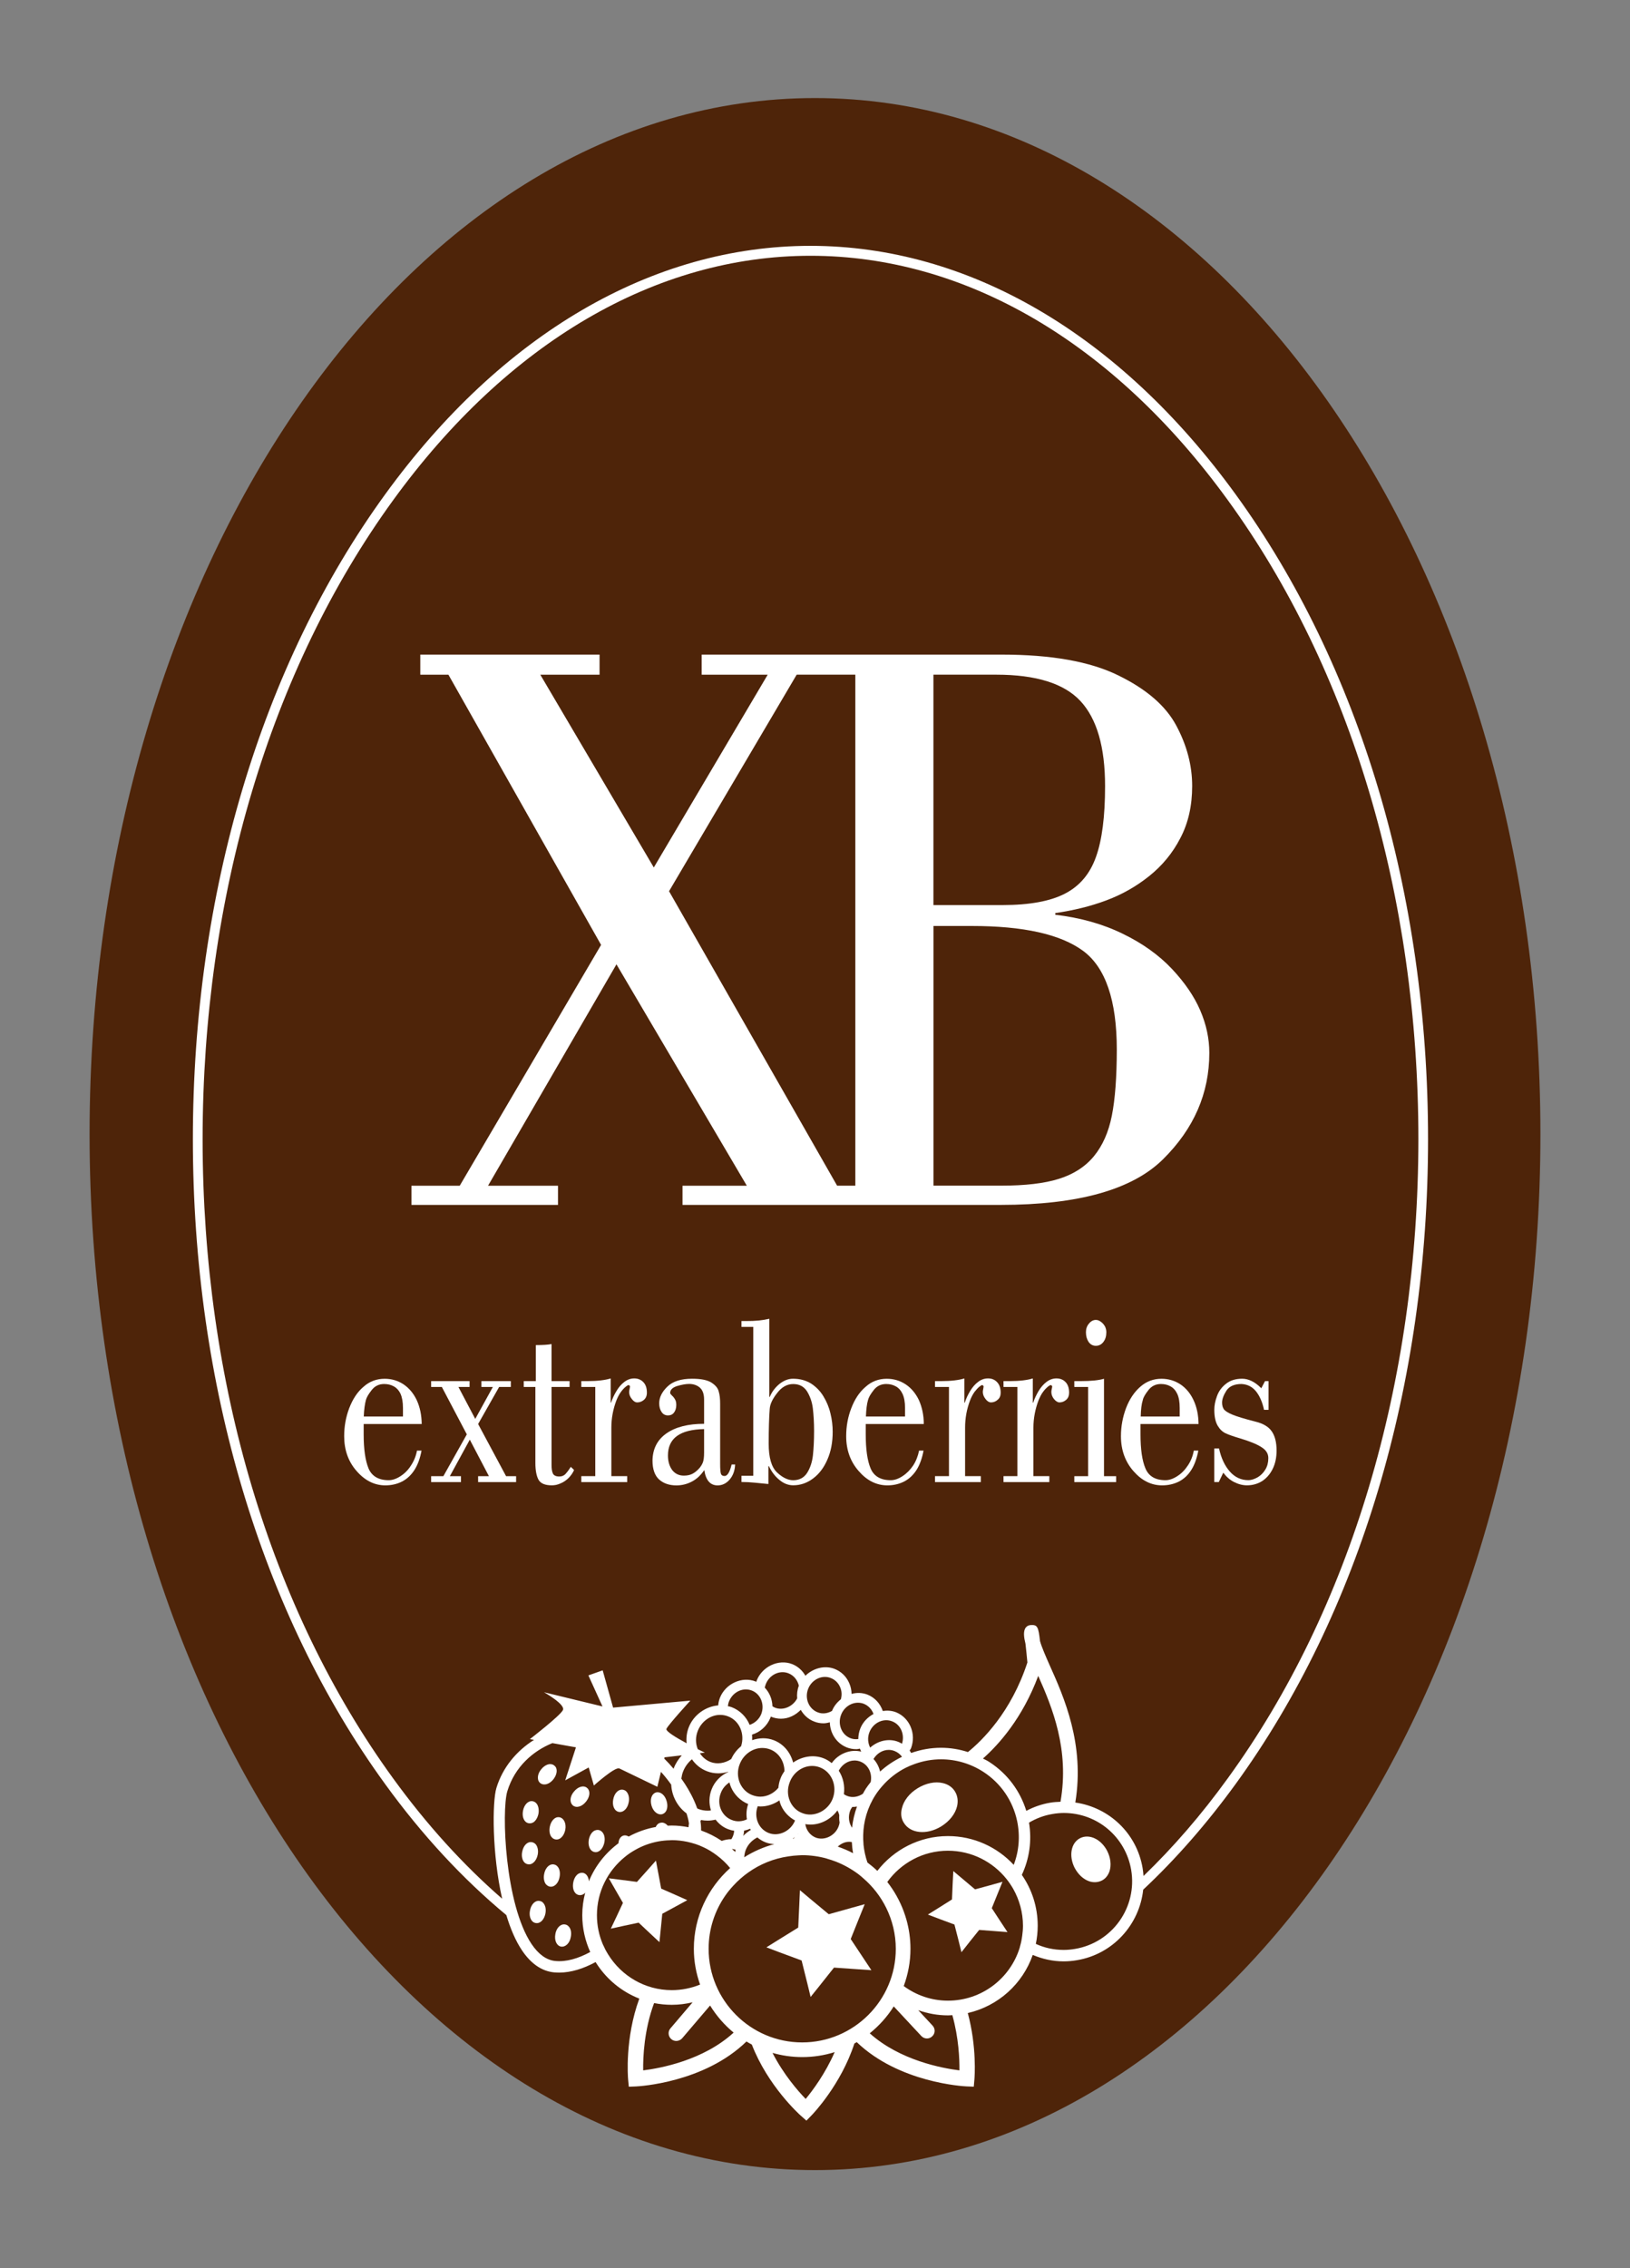 <svg xmlns="http://www.w3.org/2000/svg" xmlns:xlink="http://www.w3.org/1999/xlink" id="Layer_1" x="0px" y="0px" viewBox="0 0 460 640" style="enable-background:new 0 0 460 640;" xml:space="preserve"><rect x="0" y="0" width="460" height="640" fill="#808080" stroke="none"/><style type="text/css">	.st0{fill:#4E2409;}	.st1{fill:#FFFFFF;}</style><g>	<path class="st0" d="M434.72,320c0,161.45-91.65,292.33-204.72,292.33C116.93,612.33,25.28,481.45,25.28,320  c0-161.45,91.65-292.33,204.71-292.33C343.07,27.67,434.72,158.55,434.72,320"></path>	<path class="st1" d="M338.72,285.11c-1.7-3.97-4.38-7.87-8.02-11.75c-3.65-3.86-8.26-7.18-13.87-9.89  c-5.61-2.75-11.94-4.52-19.02-5.36v-0.47c5.24-0.76,10.06-1.95,14.42-3.59c4.38-1.63,8.39-3.9,12.07-6.84  c3.64-2.91,6.63-6.48,8.82-10.76c2.23-4.24,3.32-9.13,3.32-14.66c0-5.76-1.47-11.42-4.47-17.03c-2.99-5.62-8.48-10.34-16.43-14.21  c-7.95-3.9-18.89-5.84-32.8-5.84h-36.78h-25.04h-22.9v5.67h18.63l-32.14,54.39l-32.03-54.39h16.72v-5.67h-50.59v5.67h7.94  l43.08,76.24l-39.89,67.95h-13.62v5.41h41.35v-5.41h-19.74l36.24-62.47l36.79,62.47h-18.15v5.41h28.3h33.46h28.05  c21.86,0,37.16-4.3,45.82-12.9c8.69-8.61,13.04-18.58,13.04-29.99C341.28,293.08,340.44,289.11,338.72,285.11 M263.42,190.37h17.73  c11.24,0,19.15,2.48,23.77,7.45c4.64,5.01,6.94,12.98,6.94,24c0,8.56-0.85,15.21-2.56,19.96c-1.69,4.77-4.58,8.22-8.77,10.38  c-4.11,2.13-10,3.22-17.6,3.22h-19.51V190.37z M236.24,334.56l-47.43-83.09l36.02-61.1h16.55v144.19H236.24z M313.77,314.81  c-0.92,4.65-2.61,8.46-5.07,11.45c-2.47,2.99-5.78,5.09-9.87,6.37c-4.12,1.3-9.55,1.92-16.34,1.92h-19.06v-73.27h10.75  c14.64,0,25.09,2.33,31.46,7.01c6.35,4.68,9.53,13.98,9.53,27.89C315.16,303.97,314.69,310.18,313.77,314.81"></path>	<path class="st1" d="M117.68,409.31h1.28c-0.4,2.17-1.07,4.02-2.01,5.48c-0.94,1.46-2.12,2.55-3.53,3.27  c-1.41,0.71-2.98,1.06-4.69,1.06c-3.03,0-5.73-1.34-8.08-4.03c-2.35-2.66-3.52-5.96-3.52-9.84c0-2.79,0.47-5.41,1.43-7.93  c0.97-2.51,2.27-4.55,4.04-6.03c1.72-1.54,3.73-2.25,5.95-2.25c1.95,0,3.74,0.52,5.31,1.56c1.57,1.05,2.85,2.56,3.76,4.5  c0.9,1.97,1.36,4.2,1.39,6.71h-16.38v2.92c0,4.21,0.47,7.41,1.37,9.6c0.93,2.2,2.84,3.33,5.69,3.33c1.07,0,2.19-0.39,3.34-1.14  c1.14-0.73,2.16-1.74,2.95-3.01C116.83,412.24,117.39,410.84,117.68,409.31 M102.66,399.7h11.06v-2.43c0-1.67-0.25-2.99-0.68-3.97  c-0.47-0.99-1.12-1.68-1.9-2.11c-0.78-0.44-1.68-0.67-2.74-0.67c-1.46,0-2.63,0.58-3.51,1.71c-0.91,1.16-1.44,2.07-1.62,2.78  C102.95,396.18,102.74,397.72,102.66,399.7"></path>	<polygon class="st1" points="130.09,416.53 130.09,418.2 121.67,418.2 121.67,416.53 125.12,416.53 131.74,404.73 124.69,391.35   121.67,391.35 121.67,389.7 132.52,389.7 132.52,391.35 129.37,391.35 134.12,400.37 139.09,391.35 135.86,391.35 135.86,389.7   144.16,389.7 144.16,391.35 140.86,391.35 134.93,401.81 142.82,416.53 145.65,416.53 145.65,418.2 134.93,418.2 134.93,416.53   137.98,416.53 132.58,406.22 126.95,416.53  "></polygon>	<path class="st1" d="M147.81,391.35v-1.65h3.4v-10.16c1.99,0,3.45-0.1,4.44-0.29v10.45h5.09v1.65h-5.09v22.01  c0,1,0.1,1.8,0.37,2.39c0.28,0.59,0.88,0.87,1.82,0.87c0.66,0,1.22-0.2,1.68-0.64c0.42-0.46,0.97-1.12,1.56-2.09l0.93,0.89  c-0.33,0.81-0.87,1.55-1.53,2.24c-0.71,0.7-1.47,1.21-2.28,1.54c-0.85,0.4-1.68,0.55-2.48,0.55c-1.9,0-3.13-0.52-3.73-1.55  c-0.58-1.05-0.9-2.65-0.9-4.71v-21.5H147.81z"></path>	<path class="st1" d="M172.34,388.95v6.83h0.1c0.37-1.09,0.85-2.15,1.52-3.26c0.65-1.1,1.39-1.96,2.26-2.61  c0.87-0.65,1.78-0.97,2.76-0.97c1.03,0,1.92,0.35,2.57,1.05c0.68,0.69,1.01,1.68,1.01,2.99c0,0.84-0.28,1.52-0.82,2  c-0.57,0.49-1.2,0.73-1.91,0.73c-0.54,0-1.05-0.33-1.52-0.95c-0.52-0.63-0.76-1.29-0.76-1.99c0-0.22,0.05-0.5,0.13-0.87  c0.05-0.37,0.11-0.59,0.11-0.61c0-0.29-0.16-0.46-0.52-0.46c-0.07,0-0.31,0.17-0.69,0.46c-0.4,0.32-0.86,0.79-1.31,1.41  c-0.49,0.64-0.91,1.45-1.3,2.4c-0.96,2.51-1.44,5.12-1.44,7.75v13.67h4.47v1.67h-12.95v-1.67h3.94v-25.17h-3.94v-1.65h1.8  C168.61,389.7,170.8,389.42,172.34,388.95"></path>	<path class="st1" d="M206.47,413.23h0.99c-0.07,1.66-0.56,3.08-1.52,4.22c-0.95,1.12-2.1,1.68-3.43,1.68  c-2.06,0-3.34-1.44-3.75-4.33c-0.96,1.41-2.13,2.54-3.51,3.25c-1.37,0.73-2.85,1.08-4.36,1.08c-2,0-3.63-0.55-4.88-1.66  c-1.23-1.12-1.87-2.92-1.87-5.36c0.06-3.31,1.37-5.86,3.94-7.66c2.59-1.8,6.1-2.7,10.62-2.7v-6.83c0-1.59-0.42-2.7-1.21-3.39  c-0.77-0.67-1.81-1.03-3-1.03c-1.01,0-2.18,0.23-3.46,0.61c-1.26,0.42-1.91,1.05-1.91,1.96c0,0.14,0.17,0.35,0.49,0.69  c0.34,0.29,0.62,0.64,0.86,1.06c0.26,0.39,0.38,0.96,0.38,1.6c0,0.85-0.22,1.62-0.62,2.13c-0.41,0.57-1,0.83-1.72,0.83  c-0.77,0-1.4-0.32-1.81-0.97c-0.44-0.64-0.67-1.46-0.67-2.45c0-1.65,0.78-3.23,2.32-4.71c1.52-1.5,3.87-2.22,6.98-2.22  c2.45,0,4.23,0.35,5.39,1.06c1.12,0.71,1.87,1.55,2.1,2.52c0.29,0.94,0.41,2.09,0.41,3.46v17.08c0,1.24,0.07,2.13,0.19,2.6  c0.13,0.48,0.48,0.73,1.04,0.73C205.27,416.5,205.94,415.41,206.47,413.23 M198.7,409.88v-6.64c-6.8,0.13-10.2,2.58-10.2,7.45  c0,1.71,0.44,3.09,1.23,4.15c0.82,1.02,1.9,1.53,3.25,1.53c0.91,0,1.74-0.16,2.38-0.49c0.65-0.32,1.36-0.87,2.05-1.66  c0.39-0.48,0.71-0.99,0.93-1.53C198.57,412.1,198.7,411.21,198.7,409.88"></path>	<path class="st1" d="M217.11,372.12v22.05h0.12c0.6-1.44,1.51-2.65,2.74-3.67c1.23-0.97,2.5-1.47,3.81-1.47  c1.98,0,3.64,0.46,5.13,1.37c1.43,0.94,2.59,2.14,3.46,3.58c0.91,1.5,1.58,3.08,1.99,4.85c0.44,1.74,0.63,3.47,0.63,5.17  c0,2.93-0.48,5.54-1.49,7.83c-1,2.32-2.34,4.08-4.06,5.36c-1.75,1.3-3.58,1.91-5.61,1.91c-1.37,0-2.69-0.51-3.9-1.54  c-1.21-0.98-2.2-2.29-2.93-3.85h-0.15v5.03c-1.28-0.12-2.54-0.25-3.79-0.37c-1.27-0.13-2.52-0.2-3.81-0.2v-1.75h3.33v-42.01h-3.33  v-1.66h1.34C213.07,372.78,215.23,372.55,217.11,372.12 M217.22,397.55c-0.18,2.34-0.29,5.6-0.29,9.79c0,3.94,0.78,6.62,2.33,8.11  c1.56,1.47,3.11,2.22,4.58,2.22c1.77,0,3.07-0.72,3.96-2.11c0.86-1.38,1.4-3.04,1.61-4.89c0.2-1.87,0.33-4.13,0.33-6.88  c0-2.41-0.13-4.51-0.35-6.4c-0.22-1.83-0.81-3.45-1.65-4.82c-0.9-1.37-2.17-2.04-3.9-2.04c-1.74,0-3.26,0.86-4.55,2.57  C217.98,394.76,217.3,396.25,217.22,397.55"></path>	<path class="st1" d="M259.37,409.31h1.26c-0.4,2.17-1.07,4.02-1.99,5.48c-0.95,1.46-2.11,2.55-3.54,3.27  c-1.41,0.71-2.98,1.06-4.68,1.06c-3.06,0-5.75-1.34-8.08-4.03c-2.35-2.66-3.54-5.96-3.54-9.84c0-2.79,0.47-5.41,1.45-7.93  c0.96-2.51,2.29-4.55,4.06-6.03c1.7-1.54,3.7-2.25,5.94-2.25c1.96,0,3.72,0.52,5.31,1.56c1.59,1.05,2.86,2.56,3.78,4.5  c0.87,1.97,1.36,4.2,1.36,6.71h-16.38v2.92c0,4.21,0.45,7.41,1.37,9.6c0.92,2.2,2.82,3.33,5.68,3.33c1.08,0,2.19-0.39,3.33-1.14  c1.13-0.73,2.15-1.74,3-3.01C258.53,412.24,259.06,410.84,259.37,409.31 M244.37,399.7h11.04v-2.43c0-1.67-0.25-2.99-0.71-3.97  c-0.47-0.99-1.09-1.68-1.89-2.11c-0.79-0.44-1.68-0.67-2.72-0.67c-1.45,0-2.65,0.58-3.52,1.71c-0.92,1.16-1.42,2.07-1.6,2.78  C244.62,396.18,244.45,397.72,244.37,399.7"></path>	<path class="st1" d="M272.16,388.95v6.83h0.12c0.34-1.09,0.82-2.15,1.49-3.26c0.66-1.1,1.4-1.96,2.28-2.61  c0.83-0.65,1.78-0.97,2.78-0.97c1.05,0,1.9,0.35,2.55,1.05c0.67,0.69,1.02,1.68,1.02,2.99c0,0.84-0.27,1.52-0.86,2  c-0.54,0.49-1.17,0.73-1.88,0.73c-0.53,0-1.06-0.33-1.53-0.95c-0.49-0.63-0.77-1.29-0.77-1.99c0-0.22,0.04-0.5,0.12-0.87  c0.06-0.37,0.1-0.59,0.1-0.61c0-0.29-0.17-0.46-0.51-0.46c-0.07,0-0.31,0.17-0.69,0.46c-0.41,0.32-0.83,0.79-1.32,1.41  c-0.47,0.64-0.92,1.45-1.28,2.4c-0.97,2.51-1.42,5.12-1.42,7.75v13.67h4.44v1.67h-12.93v-1.67h3.94v-25.17h-3.94v-1.65h1.75  C268.43,389.7,270.61,389.42,272.16,388.95"></path>	<path class="st1" d="M291.47,388.95v6.83h0.11c0.35-1.09,0.86-2.15,1.5-3.26c0.67-1.1,1.41-1.96,2.28-2.61  c0.86-0.65,1.79-0.97,2.79-0.97c1.02,0,1.92,0.35,2.57,1.05c0.66,0.69,0.99,1.68,0.99,2.99c0,0.84-0.27,1.52-0.82,2  c-0.57,0.49-1.21,0.73-1.9,0.73c-0.51,0-1.03-0.33-1.55-0.95c-0.49-0.63-0.74-1.29-0.74-1.99c0-0.22,0.03-0.5,0.12-0.87  c0.06-0.37,0.12-0.59,0.12-0.61c0-0.29-0.21-0.46-0.52-0.46c-0.07,0-0.3,0.17-0.73,0.46c-0.37,0.32-0.85,0.79-1.3,1.41  c-0.5,0.64-0.89,1.45-1.3,2.4c-0.95,2.51-1.45,5.12-1.45,7.75v13.67h4.49v1.67h-12.93v-1.67h3.92v-25.17h-3.92v-1.65h1.77  C287.76,389.7,289.93,389.42,291.47,388.95"></path>	<path class="st1" d="M314.98,418.2h-11.8v-1.67h3.89v-25.18h-3.89v-1.65h1.89c2.79,0,4.98-0.22,6.49-0.66v27.49h3.42V418.2z   M306.46,375.91c0-0.91,0.26-1.75,0.84-2.42c0.57-0.71,1.23-1.05,1.96-1.05c0.47,0,0.92,0.16,1.36,0.48  c0.5,0.33,0.86,0.77,1.17,1.27c0.28,0.52,0.43,1.12,0.43,1.72c0,1.1-0.27,2.01-0.83,2.74c-0.56,0.73-1.26,1.09-2.14,1.09  c-0.84,0-1.54-0.38-2.05-1.11C306.71,377.87,306.46,376.99,306.46,375.91"></path>	<path class="st1" d="M336.9,409.31h1.28c-0.42,2.17-1.06,4.02-2,5.48c-0.92,1.46-2.1,2.55-3.51,3.27  c-1.43,0.71-3.01,1.06-4.72,1.06c-3.05,0-5.74-1.34-8.09-4.03c-2.33-2.66-3.52-5.96-3.52-9.84c0-2.79,0.5-5.41,1.44-7.93  c0.96-2.51,2.32-4.55,4.03-6.03c1.75-1.54,3.74-2.25,5.96-2.25c1.97,0,3.72,0.52,5.33,1.56c1.58,1.05,2.84,2.56,3.74,4.5  c0.92,1.97,1.37,4.2,1.4,6.71h-16.38v2.92c0,4.21,0.46,7.41,1.39,9.6c0.92,2.2,2.79,3.33,5.66,3.33c1.06,0,2.18-0.39,3.33-1.14  c1.16-0.73,2.15-1.74,2.98-3.01C336.08,412.24,336.63,410.84,336.9,409.31 M321.92,399.7h11v-2.43c0-1.67-0.23-2.99-0.69-3.97  c-0.47-0.99-1.09-1.68-1.89-2.11c-0.78-0.44-1.66-0.67-2.7-0.67c-1.49,0-2.65,0.58-3.54,1.71c-0.91,1.16-1.44,2.07-1.58,2.78  C322.14,396.18,321.97,397.72,321.92,399.7"></path>	<path class="st1" d="M357,389.7h0.99v8.11h-1.27c-0.45-2.15-1.21-3.88-2.24-5.19c-1.06-1.33-2.45-2.02-4.12-2.1  c-2.03,0-3.44,0.65-4.24,1.85c-0.8,1.26-1.24,2.4-1.24,3.4c0,0.77,0.18,1.4,0.52,1.91c0.37,0.46,1.17,0.98,2.38,1.48  c1.27,0.53,3.42,1.18,6.49,1.97c2.18,0.52,3.73,1.44,4.63,2.75c0.91,1.31,1.36,3.12,1.36,5.42c0,1.97-0.36,3.7-1.11,5.2  c-0.73,1.48-1.76,2.64-3.02,3.45c-1.31,0.79-2.7,1.16-4.22,1.16c-1.21,0-2.43-0.31-3.67-0.94c-1.19-0.61-2.2-1.52-3.02-2.63  l-1.26,2.64h-1.28v-9.47h1.34c0.6,2.71,1.61,4.88,3.04,6.5c1.43,1.63,3.18,2.44,5.22,2.44c0.87,0,1.74-0.3,2.65-0.81  c0.91-0.54,1.63-1.29,2.19-2.23c0.56-0.93,0.81-1.99,0.81-3.19c0-1.26-0.64-2.3-1.99-3.11c-1.3-0.84-3.34-1.65-6.02-2.46  c-1.85-0.54-3.21-1.03-4.05-1.42c-0.86-0.4-1.6-1.09-2.22-2.13c-0.62-1.04-0.96-2.53-0.96-4.49c0-1.2,0.23-2.47,0.74-3.83  c0.46-1.33,1.28-2.51,2.49-3.47c1.21-0.99,2.72-1.48,4.63-1.48c1.81,0,3.63,0.89,5.4,2.69L357,389.7z"></path>	<path class="st1" d="M166.63,521.82c0.3,0.42,0.7,0.7,1.18,0.77c1.21,0.23,2.37-0.91,2.75-2.7c0.2-1.07,0.05-2.06-0.43-2.72  c-0.28-0.44-0.72-0.71-1.2-0.81c-0.45-0.06-0.93,0.03-1.39,0.32c-0.65,0.46-1.16,1.35-1.36,2.37  C165.99,520.14,166.15,521.15,166.63,521.82"></path>	<path class="st1" d="M186.89,511.9c0.48-0.15,0.86-0.47,1.11-0.92c0.38-0.72,0.43-1.75,0.14-2.74c-0.47-1.74-1.75-2.78-3-2.48  c-1.27,0.41-1.77,1.97-1.28,3.72C184.36,511.19,185.66,512.22,186.89,511.9"></path>	<path class="st1" d="M165.4,508.33c0.68-0.85,1.01-1.84,0.91-2.64c-0.07-0.53-0.31-0.96-0.69-1.25c-1-0.77-2.58-0.27-3.68,1.14  c-0.67,0.79-1,1.74-0.92,2.55c0.05,0.53,0.29,1,0.67,1.32C162.7,510.25,164.3,509.76,165.4,508.33"></path>	<path class="st1" d="M174.64,511.26c1.28,0.22,2.46-0.93,2.79-2.72c0.21-1.04,0.04-2.05-0.43-2.74c-0.29-0.45-0.69-0.71-1.16-0.79  c-1.29-0.24-2.45,0.93-2.78,2.7C172.71,509.51,173.38,511.01,174.64,511.26"></path>	<path class="st1" d="M151.75,523.32c0.21-1.06,0.02-2.06-0.43-2.75c-0.29-0.4-0.72-0.69-1.21-0.77c-1.23-0.24-2.39,0.89-2.74,2.68  c-0.22,1.1-0.05,2.1,0.42,2.79c0.29,0.42,0.72,0.69,1.2,0.76C150.23,526.26,151.41,525.07,151.75,523.32"></path>	<path class="st1" d="M152.47,503.14c0.39,0.3,0.87,0.41,1.38,0.36c0.84-0.08,1.71-0.66,2.35-1.48c0.64-0.84,0.99-1.82,0.88-2.64  c-0.04-0.5-0.28-0.95-0.69-1.23c-0.33-0.29-0.82-0.41-1.35-0.37c-0.8,0.1-1.71,0.67-2.35,1.52c-0.65,0.79-0.96,1.72-0.88,2.53  C151.83,502.36,152.09,502.84,152.47,503.14"></path>	<path class="st1" d="M159.48,543.02c-0.47-0.09-0.94,0.02-1.38,0.32c-0.68,0.46-1.2,1.34-1.37,2.39c-0.33,1.73,0.32,3.27,1.57,3.53  c1.27,0.21,2.49-0.95,2.78-2.7c0.22-1.07,0.08-2.07-0.4-2.75C160.37,543.39,159.96,543.08,159.48,543.02"></path>	<path class="st1" d="M155.15,515.47c-0.2,1.08-0.06,2.09,0.41,2.76c0.32,0.44,0.72,0.71,1.19,0.79c1.25,0.23,2.41-0.91,2.78-2.72  c0.32-1.76-0.37-3.27-1.62-3.53C156.68,512.53,155.51,513.67,155.15,515.47"></path>	<path class="st1" d="M157.92,529.63c0.2-1.05,0.06-2.1-0.42-2.76c-0.29-0.43-0.7-0.71-1.2-0.79c-0.41-0.08-0.9,0.01-1.32,0.29  c-0.69,0.46-1.22,1.35-1.41,2.41c-0.22,1.03-0.06,2.08,0.4,2.77c0.32,0.41,0.72,0.69,1.2,0.79  C156.44,532.55,157.61,531.39,157.92,529.63"></path>	<path class="st1" d="M149.16,514.45c0.46,0.1,0.95,0,1.4-0.27c0.67-0.46,1.18-1.35,1.4-2.42c0.18-1.05,0-2.08-0.45-2.74  c-0.31-0.44-0.71-0.68-1.19-0.78c-1.23-0.22-2.4,0.95-2.73,2.71C147.26,512.7,147.92,514.22,149.16,514.45"></path>	<path class="st1" d="M152.3,536.39c-0.43-0.11-0.91,0-1.33,0.28c-0.67,0.45-1.22,1.34-1.4,2.42c-0.22,1-0.05,2.03,0.4,2.71  c0.29,0.45,0.71,0.73,1.18,0.81c0.5,0.1,0.96-0.01,1.41-0.32c0.66-0.45,1.18-1.39,1.36-2.38c0.21-1.03,0.04-2.06-0.43-2.73  C153.19,536.71,152.79,536.45,152.3,536.39"></path>	<path class="st1" d="M258.99,504.56c-2.33,1.42-3.97,3.49-4.47,5.7c-0.38,1.49-0.21,2.92,0.57,4.1c1.85,3.02,6.46,3.45,10.49,1.01  c2.35-1.45,3.99-3.5,4.52-5.71c0.34-1.5,0.14-2.94-0.58-4.13c-0.72-1.21-1.91-2.04-3.43-2.4  C263.91,502.61,261.33,503.14,258.99,504.56"></path>	<path class="st1" d="M304.81,518.67c-2.55,1.3-3.23,4.96-1.58,8.29c1,1.94,2.53,3.35,4.25,3.91c1.18,0.36,2.4,0.28,3.43-0.23  c1.02-0.48,1.8-1.45,2.2-2.63c0.56-1.71,0.32-3.79-0.63-5.7C310.77,518.96,307.41,517.36,304.81,518.67"></path>	<polygon class="st1" points="240.08,547.13 242.62,540.79 244.03,537.3 240.39,538.31 233.88,540.13 228.61,535.75 225.74,533.34   225.58,537.11 225.27,543.89 219.51,547.46 216.29,549.47 219.84,550.82 226.22,553.18 227.87,559.79 228.76,563.47 231.13,560.52   235.36,555.19 242.13,555.66 245.91,555.92 243.82,552.77  "></polygon>	<polygon class="st1" points="279.89,538.42 281.48,534.5 282.91,530.98 279.26,532 275.16,533.11 271.92,530.38 269.03,527.95   268.84,531.72 268.66,535.96 265.06,538.23 261.85,540.23 265.37,541.56 269.35,543.04 270.42,547.19 271.33,550.85 273.67,547.88   276.33,544.56 280.56,544.88 284.32,545.17 282.24,542.02  "></polygon>	<polygon class="st1" points="193.96,536.16 190.5,534.62 186.59,532.9 185.81,528.73 185.11,525 182.59,527.84 179.75,531.01   175.52,530.46 171.81,529.99 173.67,533.24 175.8,536.93 174,540.78 172.38,544.2 176.05,543.4 180.23,542.51 183.34,545.43   186.1,548.01 186.48,544.24 186.9,540 190.64,537.97  "></polygon>	<path class="st1" d="M348.7,139.48c-32.8-45.21-75.42-70.11-120-70.11c-44.56,0-87.18,24.9-120,70.11  c-35.01,48.24-54.27,112.85-54.27,181.98c0,69.11,19.25,133.74,54.27,181.96c10.41,14.37,21.89,26.74,34.19,36.95  c0,0,0-0.01,0-0.01c1.14,3.8,2.6,7.26,4.43,9.98c2.54,3.78,5.6,5.87,9.06,6.2c0.47,0.02,0.94,0.06,1.43,0.06  c3.37,0,6.84-1.12,10.27-2.97c2.88,4.65,7.2,8.3,12.34,10.31c-4.1,11.16-3.22,22.16-3.16,22.78l0.2,2.08l2.04-0.08  c0.84-0.04,19.19-1.03,31.16-12.68c0.51,0.3,0.98,0.6,1.51,0.86c4.52,11.68,13.37,19.68,13.87,20.11l1.54,1.36l1.44-1.48  c0.46-0.46,8.33-8.71,12.09-20.27c0.22-0.12,0.45-0.26,0.67-0.4c11.97,11.49,30.14,12.45,30.97,12.49l2.06,0.08l0.18-2.08  c0.05-0.54,0.72-9.09-1.87-18.7c8.57-1.95,15.49-8.22,18.33-16.4c2.69,1.14,5.61,1.82,8.7,1.82c1.28,0,2.55-0.11,3.79-0.33  c10.19-1.71,17.64-10.08,18.68-19.9c9.22-8.63,17.97-18.64,26.08-29.8c35.02-48.22,54.31-112.85,54.31-181.96  C403.01,252.33,383.73,187.72,348.7,139.48 M162.21,533.95c0.29,0.43,0.71,0.69,1.17,0.77c0.41,0.08,0.94-0.02,1.37-0.3  c0.14-0.11,0.27-0.23,0.4-0.38c-0.53,2.05-0.83,4.16-0.83,6.36c0,3.7,0.82,7.21,2.25,10.39c-3.41,1.85-6.78,2.84-9.89,2.53  c-2.45-0.24-4.7-1.86-6.67-4.78c-7.54-11.22-8.51-37.54-6.84-43.11c2.11-6.96,7.33-11.4,12.71-13.58l6.66,1.19l-3.03,9.31  l6.63-3.63l1.46,5.09c0,0,6.02-5.41,7.2-4.81c1.17,0.55,10.71,5.17,10.71,5.17l1.02-4.21c1.02,1.11,1.98,2.34,2.89,3.59  c0.17,3.22,1.74,6.21,4.32,8.12c0.32,0.99,0.57,1.94,0.69,2.84c-0.08,0.36-0.08,0.73-0.12,1.07c-1.54-0.29-3.12-0.48-4.74-0.48  c-0.39,0-0.76,0.04-1.13,0.04c-0.22-0.25-0.47-0.48-0.73-0.61c-0.46-0.28-0.97-0.32-1.42-0.18c-0.46,0.1-0.83,0.43-1.11,0.91  c-0.06,0.07-0.07,0.17-0.11,0.25c-2.73,0.49-5.3,1.42-7.65,2.7c-0.47-0.28-0.97-0.42-1.47-0.28c-0.85,0.25-1.35,1.1-1.41,2.17  c-3.68,2.74-6.6,6.43-8.35,10.74c-0.08-1.23-0.7-2.19-1.65-2.39c-0.47-0.08-0.97,0.03-1.41,0.32c-0.67,0.47-1.16,1.36-1.35,2.41  C161.57,532.27,161.74,533.3,162.21,533.95 M224.97,479.22c-1.19,2.31-3.94,3.52-6.23,2.64c-0.27-0.11-0.52-0.25-0.75-0.41  c-0.06-1.99-0.83-3.86-2.16-5.25c0.06-0.33,0.14-0.64,0.27-0.96c0.79-2.05,2.7-3.41,4.77-3.41c0.55,0,1.11,0.11,1.64,0.32  c1.53,0.6,2.57,1.94,2.93,3.5C224.99,476.83,224.86,478.04,224.97,479.22 M217.43,484.66c0.04-0.11,0.06-0.21,0.1-0.31  c0.06,0.03,0.12,0.08,0.18,0.1c0.87,0.33,1.76,0.51,2.7,0.51c2.12,0,4.08-0.98,5.57-2.5c0.83,1.45,2.11,2.66,3.76,3.29  c0.84,0.35,1.75,0.51,2.67,0.51c0.61,0,1.2-0.14,1.78-0.28c0.05,3.06,1.85,5.92,4.8,7.09c0.85,0.34,1.76,0.49,2.69,0.49  c0.35,0,0.66-0.1,1-0.15c0.1,0.29,0.23,0.56,0.35,0.84c-3.04-0.78-6.42,0.58-8.31,3.24c-0.68-0.54-1.42-1.03-2.27-1.35  c-2.89-1.14-6.13-0.53-8.62,1.19c-0.74-2.81-2.65-5.22-5.46-6.3c-1.97-0.77-4.12-0.69-6.11-0.02c0.02-0.53,0.02-1.04-0.03-1.56  C214.53,488.77,216.5,487.01,217.43,484.66 M277.5,499.95c4.93,3.19,8.32,8.14,9.54,13.87c0.88,4.2,0.54,8.48-0.96,12.38  c-4.63-4.99-11.24-8.12-18.56-8.12c-8.09,0-15.3,3.85-19.93,9.82c-0.87-0.84-1.82-1.62-2.79-2.36c-0.56-1.62-0.93-3.31-1.11-5.03  c-0.01-0.11-0.01-0.22-0.01-0.33c-0.08-0.79-0.09-1.55-0.08-2.34c0.08-3.93,1.21-7.88,3.5-11.41c0.6-0.93,1.28-1.78,2-2.59  c1.82-2.07,4-3.75,6.41-4.99c0.87-0.44,1.77-0.82,2.69-1.14c2.33-0.83,4.81-1.29,7.36-1.29  C269.8,496.42,273.92,497.64,277.5,499.95 M277.4,496.2c4.44-3.92,11.15-11.38,15.6-23.32c3.98,8.95,8.86,20.85,6.28,35.52  c-0.96,0.05-1.91,0.08-2.86,0.25c-2.41,0.4-4.69,1.2-6.79,2.31c-1.74-5.64-5.34-10.47-10.35-13.73  C278.69,496.83,278.04,496.52,277.4,496.2 M222.92,508.21c-0.72-1.69-0.75-3.59-0.03-5.39c1.02-2.7,3.56-4.53,6.31-4.53  c0.77,0,1.51,0.15,2.24,0.43c3.31,1.3,4.92,5.28,3.54,8.83c-1.34,3.45-5.32,5.36-8.57,4.04  C224.84,511.01,223.61,509.79,222.92,508.21 M225.28,517.46c-0.08,0.05-0.14,0.1-0.2,0.17c0.06-0.07,0.12-0.14,0.18-0.19  C225.26,517.44,225.27,517.44,225.28,517.46 M216.93,517.21c-1.35-0.53-2.42-1.56-3.01-2.92c-0.62-1.45-0.67-3.09-0.08-4.62  c0.25,0.02,0.49,0.06,0.75,0.06c1.93,0,3.78-0.63,5.36-1.72c0.13,0.44,0.23,0.9,0.42,1.33c0.82,1.89,2.24,3.38,4,4.34  C223.18,516.67,219.75,518.33,216.93,517.21 M224.33,518.33c-0.16,0.18-0.31,0.38-0.45,0.56c-0.02-0.04-0.06-0.08-0.08-0.12  C223.97,518.64,224.14,518.48,224.33,518.33 M207.59,521.94c-0.06,0.2-0.06,0.41-0.09,0.62c-0.31-0.3-0.64-0.56-0.96-0.85  C206.9,521.74,207.25,521.82,207.59,521.94 M206.4,518.96c-0.92-0.02-1.85,0.18-2.72,0.48c-1.79-1.2-3.74-2.2-5.83-2.94  c0.02-0.87-0.04-1.78-0.18-2.65c0.06-0.1,0.12-0.21,0.18-0.3c0.61,0.11,1.23,0.17,1.86,0.17c0.76,0,1.51-0.11,2.24-0.28  c0.92,1.22,2.12,2.16,3.53,2.69c0.56,0.22,1.13,0.37,1.72,0.46c-0.05,0.47-0.15,0.96-0.33,1.43  C206.75,518.35,206.59,518.66,206.4,518.96 M206.5,513.53c-1.34-0.51-2.42-1.56-3.02-2.91c-0.65-1.45-0.67-3.18-0.05-4.72  c0.48-1.27,1.36-2.28,2.43-2.96c0.12,0.44,0.24,0.91,0.44,1.35c0.95,2.18,2.69,3.86,4.84,4.75c-0.47,1.41-0.6,2.89-0.35,4.32  C209.45,513.99,207.9,514.11,206.5,513.53 M208.77,497.74c1.06-2.71,3.63-4.52,6.35-4.52c0.78,0,1.52,0.14,2.24,0.41  c2.5,0.97,4.01,3.45,4.02,6.14c-0.44,0.64-0.85,1.31-1.11,2.05c-0.35,0.87-0.52,1.76-0.61,2.65c-1.28,1.52-3.13,2.49-5.08,2.49  c-0.78,0-1.54-0.16-2.28-0.44c-1.55-0.59-2.78-1.8-3.48-3.36C208.09,501.45,208.05,499.51,208.77,497.74 M209.99,516.55  c0.59-0.12,1.17-0.31,1.71-0.54c0.06,0.11,0.12,0.22,0.18,0.33c-0.77,0.47-1.5,1.01-2.12,1.68  C209.89,517.52,209.96,517.03,209.99,516.55 M210.45,522c0.63-1.6,1.84-2.8,3.28-3.54c0.67,0.55,1.38,1.01,2.21,1.34  c0.84,0.35,1.71,0.51,2.6,0.54c-3.04,0.81-5.92,2.08-8.51,3.72C210.07,523.39,210.19,522.69,210.45,522 M228.69,514.84  c3,0,5.84-1.54,7.64-4c0.23,0.41,0.42,0.87,0.52,1.36c-0.05,0.69-0.02,1.4,0.09,2.06c-0.06,0.4-0.15,0.79-0.31,1.17  c-1.02,2.59-3.99,4-6.42,3.08c-1.62-0.65-2.68-2.12-2.95-3.8C227.72,514.78,228.21,514.84,228.69,514.84 M239.63,519.69  c0.27,0,0.51,0.04,0.76,0.07c0.06,1.07,0.17,2.11,0.36,3.15c-1.37-0.74-2.84-1.33-4.32-1.86  C237.31,520.24,238.42,519.69,239.63,519.69 M240.46,515.73c-0.92-1.34-1.17-3.16-0.52-4.86c0.14-0.37,0.37-0.7,0.59-1.03  c0.07,0,0.13,0.02,0.19,0.02c0.38,0,0.77-0.05,1.13-0.12C241.14,511.7,240.67,513.71,240.46,515.73 M239.07,506.75  c-0.34-0.12-0.64-0.3-0.92-0.5c0.32-2.38-0.21-4.73-1.45-6.63c0.92-1.72,2.62-2.87,4.47-2.87c0.56,0,1.13,0.12,1.65,0.32  c2.25,0.88,3.41,3.35,2.89,5.78c-0.46,0.59-0.92,1.17-1.34,1.81c-0.31,0.48-0.58,0.99-0.86,1.48  C242.2,507.03,240.54,507.34,239.07,506.75 M246.51,496.33c0.93-1.55,2.54-2.57,4.29-2.57c0.57,0,1.15,0.11,1.68,0.33  c0.84,0.33,1.55,0.9,2.08,1.62c-2.25,1.08-4.35,2.47-6.19,4.17C248.06,498.56,247.44,497.32,246.51,496.33 M254.55,492.02  c-0.34-0.2-0.68-0.38-1.05-0.53c-2.69-1.08-5.78-0.3-7.93,1.63c-0.65-1.28-0.8-2.85-0.21-4.35c0.79-2.02,2.69-3.38,4.74-3.38  c0.58,0,1.15,0.1,1.69,0.32C254.21,486.64,255.37,489.45,254.55,492.02 M242.77,487.76c-0.38,0.98-0.54,1.98-0.55,2.94  c-0.73,0.1-1.48,0.05-2.21-0.24c-2.5-0.97-3.69-3.95-2.64-6.62c0.78-2.03,2.71-3.39,4.76-3.39c0.56,0,1.11,0.1,1.64,0.3  c1.33,0.54,2.28,1.6,2.74,2.88C244.86,484.52,243.48,485.93,242.77,487.76 M237.3,479.48c-1.07,0.85-1.97,1.95-2.5,3.28  c-1.25,0.72-2.7,0.94-4.04,0.4c-2.54-0.98-3.73-3.97-2.7-6.61c0.78-2.01,2.7-3.38,4.74-3.38c0.58,0,1.15,0.1,1.69,0.33  c1.16,0.45,2.09,1.36,2.6,2.55C237.57,477.13,237.62,478.32,237.3,479.48 M214.84,483.62c-0.59,1.5-1.86,2.6-3.28,3.08  c-0.92-2.23-2.7-4.07-5.05-4.98c-0.36-0.15-0.72-0.21-1.1-0.3c0.06-0.45,0.14-0.9,0.32-1.33c0.81-2.03,2.7-3.39,4.76-3.39  c0.58,0,1.14,0.1,1.7,0.32C214.66,477.98,215.85,480.96,214.84,483.62 M205.49,484.31c3.21,1.24,4.78,4.96,3.65,8.42  c-1.17,0.96-2.14,2.17-2.78,3.61c-1.76,1.18-3.96,1.57-5.88,0.82c-1.24-0.49-2.25-1.36-2.97-2.46l1.4-0.17c0,0-0.82-0.38-1.99-0.97  c-0.67-1.65-0.67-3.48,0.01-5.19c1.06-2.67,3.6-4.49,6.3-4.49C204.03,483.88,204.77,484.03,205.49,484.31 M199.49,499.77  c1.02,0.41,2.11,0.6,3.21,0.6c0.97,0,1.92-0.16,2.82-0.44c0,0.02-0.01,0.05-0.01,0.07c-2.07,0.93-3.83,2.65-4.68,4.88  c-0.76,1.92-0.8,4.03-0.19,5.96c-0.31,0.04-0.62,0.07-0.92,0.07c-0.91,0-1.82-0.16-2.66-0.49c-0.11-0.05-0.21-0.11-0.31-0.17  c-0.95-2.71-2.33-5.15-3.44-6.86c-0.32-0.5-0.67-1.01-1.03-1.52c0.09-0.66,0.23-1.34,0.49-1.99c0.54-1.4,1.42-2.57,2.5-3.47  C196.3,497.92,197.75,499.1,199.49,499.77 M190.17,498.86c-0.03,0.07-0.03,0.14-0.08,0.22c-0.83-0.99-1.7-1.95-2.63-2.86l0.08-0.36  l4.87-0.57C191.49,496.32,190.69,497.52,190.17,498.86 M171.62,551.47c-0.27-0.43-0.52-0.89-0.78-1.35  c-0.19-0.39-0.38-0.77-0.55-1.16c-0.07-0.12-0.12-0.22-0.17-0.35c-1.07-2.52-1.66-5.29-1.66-8.2c0-6.67,3.11-12.61,7.95-16.5  c0.86-0.71,1.77-1.32,2.73-1.86c2.05-1.2,4.34-2.04,6.76-2.48c1.05-0.18,2.13-0.29,3.22-0.31c0.16-0.01,0.32-0.03,0.48-0.03  c1.51,0,2.96,0.18,4.38,0.47c0.76,0.17,1.51,0.38,2.25,0.61h0.02c0.74,0.24,1.45,0.53,2.14,0.86h0.02  c0.69,0.32,1.36,0.67,2.01,1.06c0,0.02,0.01,0.02,0.02,0.02c0.64,0.39,1.26,0.81,1.85,1.26c1.4,1.05,2.67,2.24,3.76,3.59  c-6.25,5.61-10.24,13.73-10.24,22.78c0,3.55,0.64,6.93,1.76,10.1c-2.46,1-5.16,1.57-7.97,1.57  C182,561.56,175.34,557.5,171.62,551.47 M181.51,584.19c-0.06-3.65,0.24-11.36,3.08-18.99c1.62,0.32,3.29,0.49,4.99,0.49  c2.02,0,3.99-0.26,5.88-0.71l-6.25,7.35c-0.79,0.89-0.66,2.27,0.23,3.04c0.91,0.79,2.28,0.65,3.07-0.23l7.88-9.25  c1.8,2.9,4.03,5.49,6.65,7.64C198.52,581.35,186.39,583.59,181.51,584.19 M227.37,592.25c-2.2-2.27-6.25-6.92-9.36-12.99  c2.67,0.76,5.47,1.18,8.37,1.18c3.2,0,6.27-0.49,9.17-1.4C232.9,585.1,229.33,589.88,227.37,592.25 M226.38,576.3  c-14.57,0-26.4-11.86-26.4-26.41c0-5.53,1.7-10.65,4.62-14.9c0.71-1.05,1.51-2.01,2.37-2.94c0.65-0.71,1.33-1.39,2.06-2.01  c0.67-0.59,1.38-1.16,2.12-1.68c3.31-2.36,7.18-3.95,11.38-4.56c0.92-0.15,1.85-0.23,2.79-0.28c0.37,0,0.71-0.05,1.06-0.05  c2.41,0,4.75,0.34,6.95,0.95v0.02c0.87,0.24,1.71,0.52,2.55,0.84c2.27,0.89,4.39,2.08,6.32,3.51c0.48,0.37,0.95,0.77,1.41,1.18  c2.69,2.31,4.91,5.16,6.5,8.39c1.7,3.48,2.69,7.39,2.69,11.53C252.8,564.44,240.94,576.3,226.38,576.3 M270.76,584.19  c-4.84-0.6-16.79-2.81-25.31-10.46c2.64-2.13,4.95-4.69,6.77-7.59l7.79,8.36c0.81,0.87,2.19,0.93,3.04,0.11  c0.92-0.82,0.95-2.18,0.11-3.07l-4.02-4.33c2.64,0.93,5.45,1.46,8.38,1.46c0.42,0,0.83-0.04,1.24-0.06  C270.57,575.05,270.8,581.09,270.76,584.19 M288.47,546.25c-0.08,0.56-0.17,1.13-0.29,1.7c-0.08,0.4-0.2,0.79-0.31,1.19  c-0.04,0.18-0.07,0.37-0.13,0.53c-2.69,8.6-10.72,14.85-20.22,14.85c-4.66,0-8.96-1.53-12.48-4.12c1.21-3.28,1.9-6.82,1.9-10.52  c0-2.86-0.41-5.62-1.15-8.26c0-0.01-0.01-0.01-0.01-0.02c-0.22-0.76-0.46-1.51-0.73-2.24v-0.01c-1.13-3.03-2.69-5.83-4.65-8.32  c3.83-5.33,10.08-8.82,17.11-8.82c6.71,0,12.68,3.14,16.57,8.02c0.69,0.88,1.34,1.83,1.9,2.82c1.71,3.07,2.71,6.59,2.71,10.35  C288.69,544.36,288.6,545.31,288.47,546.25 M303.42,549.91c-1.07,0.19-2.17,0.29-3.26,0.29c-2.79,0-5.45-0.6-7.84-1.7  c0.34-1.65,0.53-3.37,0.53-5.11c0-5.34-1.65-10.28-4.48-14.36c2.15-4.59,2.86-9.68,2.03-14.74c2.01-1.19,4.21-2.04,6.57-2.43  c1.07-0.19,2.17-0.3,3.25-0.3c9.45,0,17.42,6.76,19.01,16.07C321,538.15,313.92,548.13,303.42,549.91 M346.47,501.8  c-7.39,10.23-15.38,19.46-23.76,27.54c-0.05-0.75-0.14-1.5-0.26-2.25c-1.66-9.79-9.42-17.1-18.99-18.48  c2.72-16.41-3.21-29.77-7.21-38.68c-1.18-2.67-2.23-5.05-2.75-6.87c-0.44-3.98-0.72-4.63-2.56-4.53c-0.94,0.05-2.05,0.61-1.95,2.84  c0.03,0.73,0.19,1.56,0.41,2.44c0.17,1.51,0.37,3.42,0.54,5.28c-4.57,14.02-12.75,22.02-16.78,25.28c-2.44-0.79-5-1.21-7.6-1.21  c-2.93,0-5.76,0.53-8.42,1.47c-0.15-0.23-0.27-0.48-0.43-0.69c0.12-0.22,0.29-0.39,0.39-0.64c1.54-4.08-0.38-8.64-4.28-10.18  c-1.2-0.45-2.46-0.53-3.69-0.34c-0.71-2.04-2.2-3.78-4.33-4.62c-1.44-0.56-3.01-0.6-4.48-0.2c-0.02-1.02-0.23-2.05-0.65-3.01  c-0.79-1.87-2.27-3.31-4.13-4.04c-2.82-1.09-6.09-0.2-8.25,1.93c-0.82-1.46-2.1-2.64-3.74-3.29c-3.84-1.5-8.48,0.69-10.02,4.68  c-0.04,0.11-0.06,0.22-0.09,0.33c-0.08-0.04-0.15-0.1-0.23-0.12c-3.88-1.51-8.51,0.69-10.05,4.64c-0.27,0.7-0.42,1.41-0.48,2.12  c-3.52,0.3-6.91,2.63-8.3,6.16c-0.59,1.48-0.76,3.02-0.61,4.53c-2.95-1.59-6.01-3.43-5.69-4.08c0.55-1.18,6.74-7.95,6.74-7.95  l-21.8,1.97l-2.94-10.52l-4.03,1.43l3.98,8.76l-16.51-4.01c0,0,6.12,3.43,5.34,5.03c-0.73,1.58-9.32,8.2-9.32,8.2l1.17,0.21  c-4.78,3-8.82,7.64-10.62,13.57c-1.19,3.93-1.25,18.53,1.62,31.25c-11.01-9.57-21.32-20.93-30.75-33.93  c-34.7-47.75-53.78-111.81-53.78-180.34c0-68.54,19.09-132.6,53.78-180.36c32.29-44.48,74.11-68.95,117.77-68.95  c43.7,0,85.52,24.47,117.77,68.95c34.71,47.76,53.78,111.82,53.78,180.36C400.25,389.99,381.17,454.05,346.47,501.8"></path></g></svg>